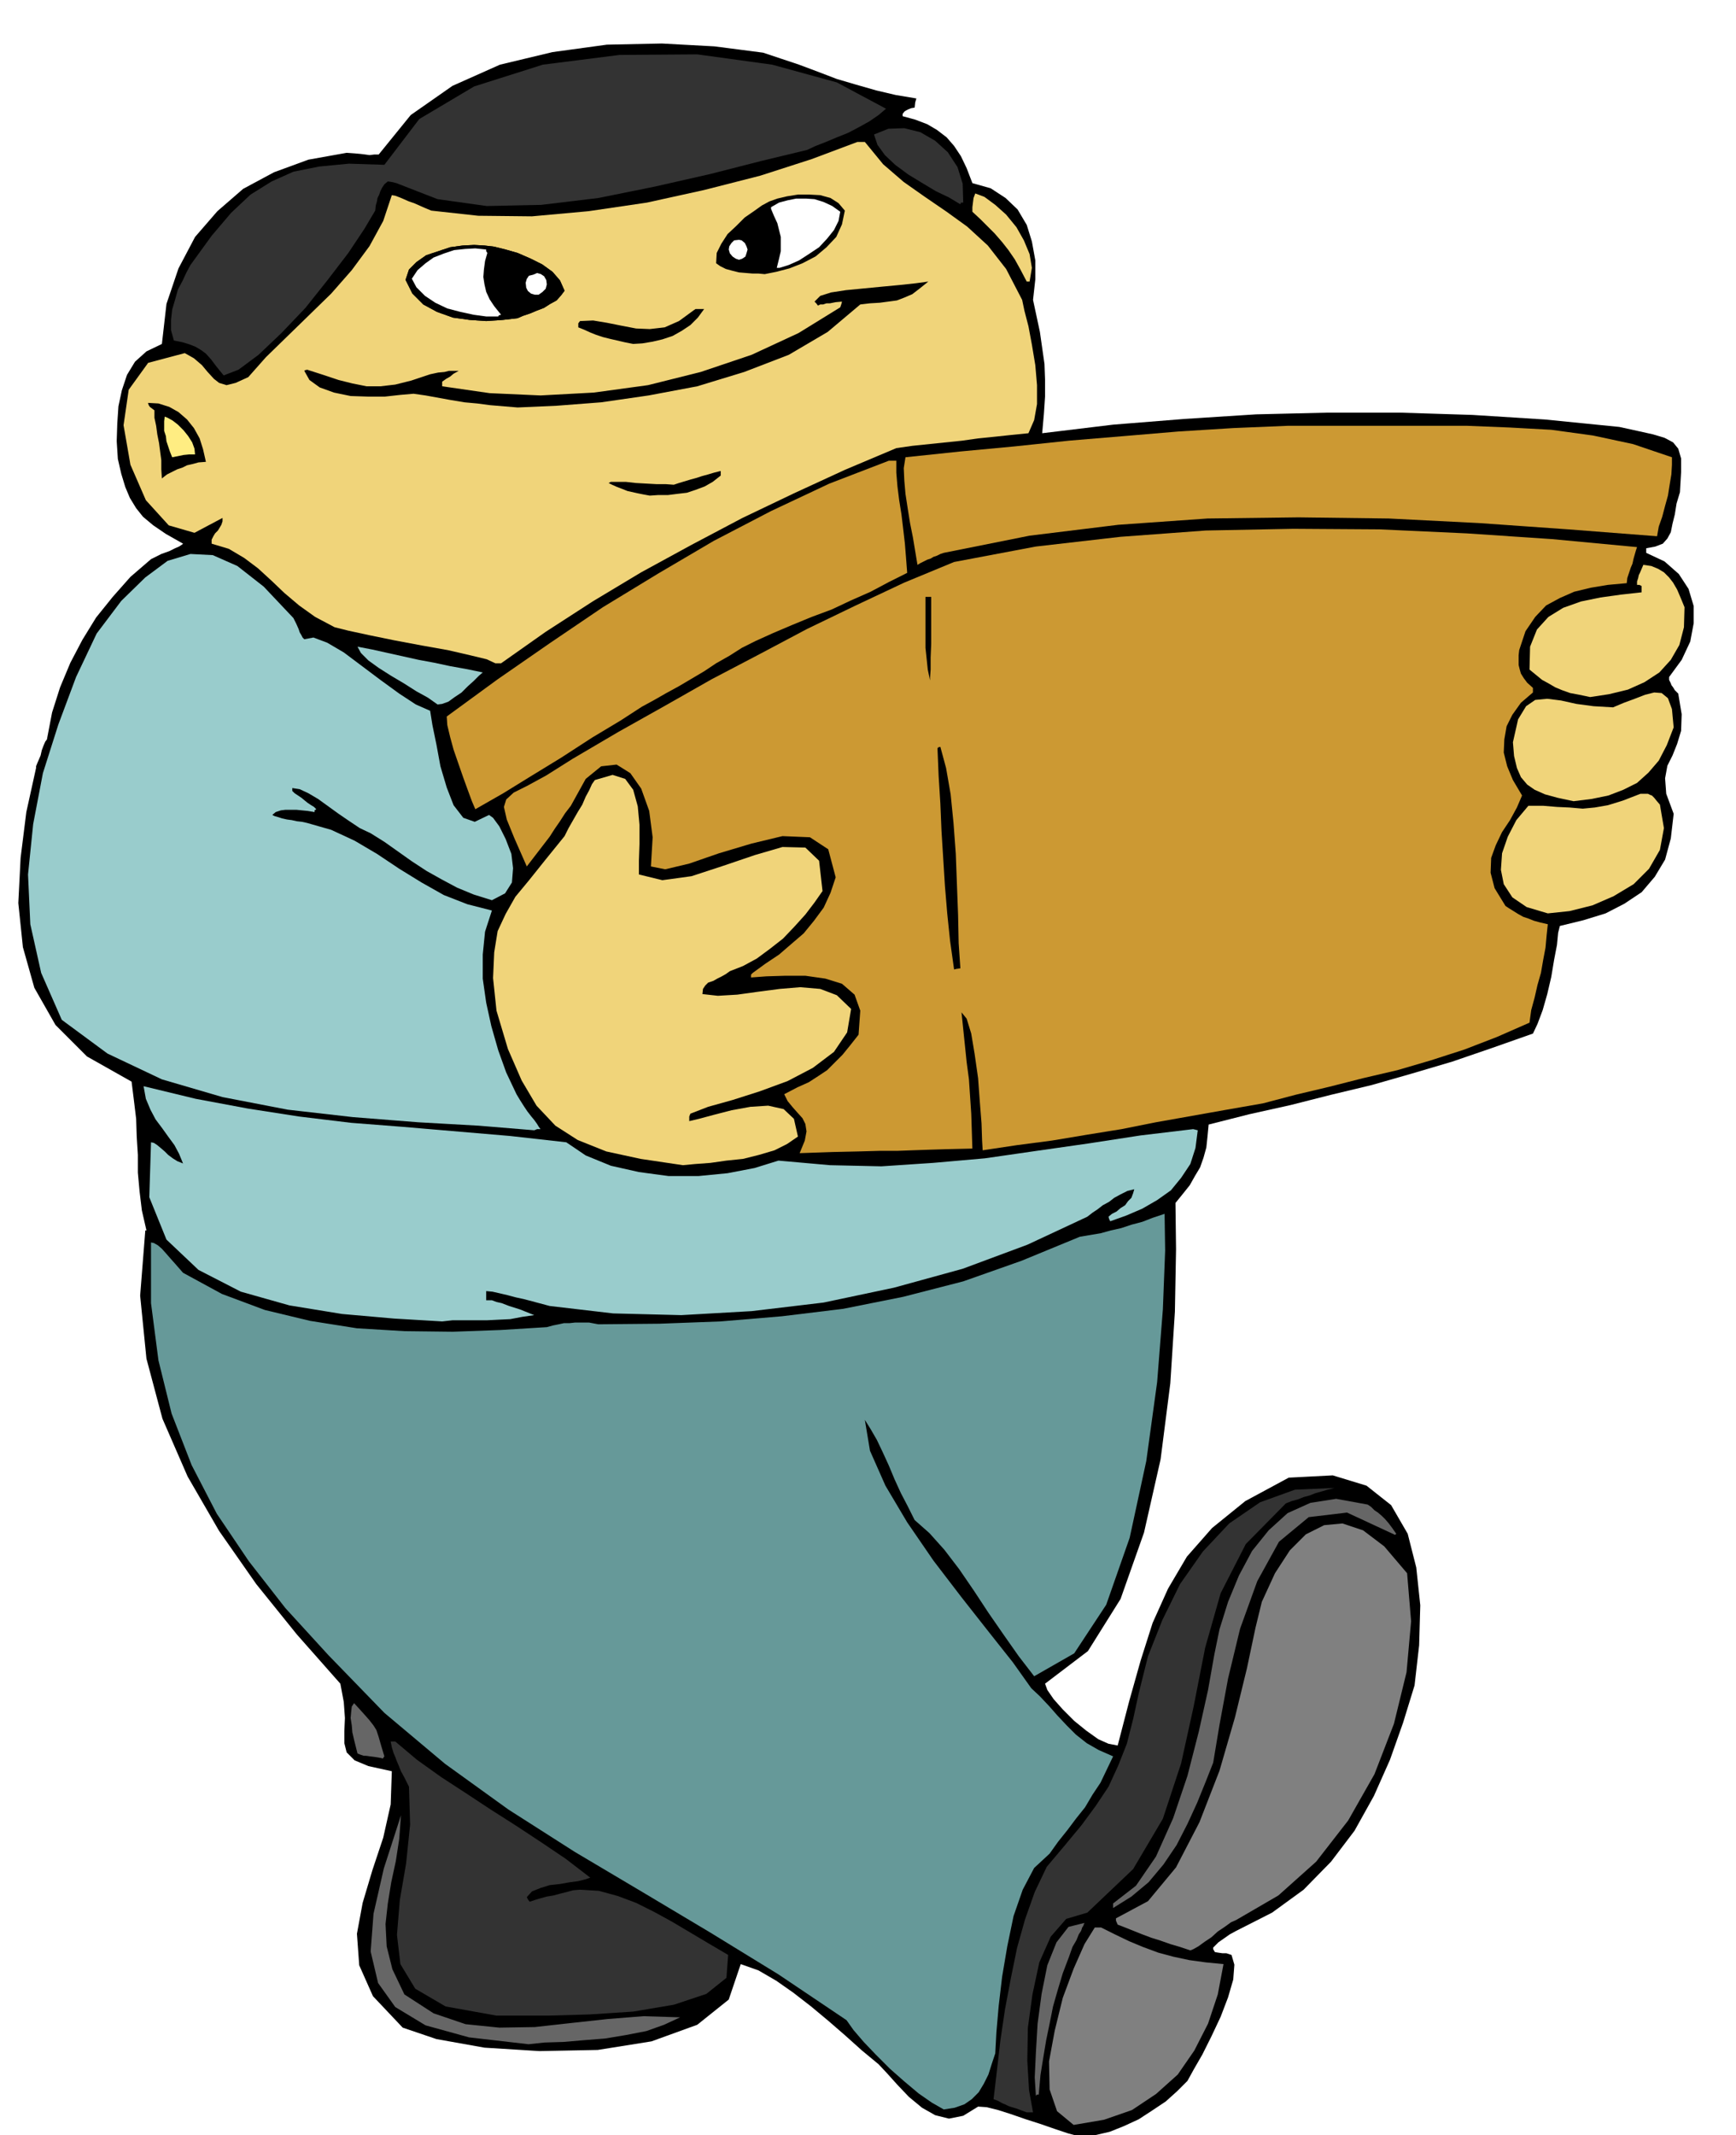 <svg xmlns="http://www.w3.org/2000/svg" fill-rule="evenodd" height="602.931" preserveAspectRatio="none" stroke-linecap="round" viewBox="0 0 3035 3731" width="490.455"><style>.brush0{fill:#fff}.brush1{fill:#000}.pen1{stroke:none}.brush2{fill:gray}.brush3{fill:#333}.brush5{fill:#666}.brush6{fill:#9cc}.brush7{fill:#f0d47a}.brush8{fill:#c93}.pen2{stroke:#000;stroke-width:2;stroke-linejoin:round}.pen3{stroke:none}</style><path class="pen1 brush1" d="m1891 3734-23-6-24-8-26-9-25-8-26-9-22-7-20-5-15-1-26 16-25 5-24-6-23-13-23-19-20-21-18-20-15-16-29-24-29-26-30-26-30-25-31-24-30-21-31-18-31-11-21 62-55 44-80 29-94 15-102 2-96-6-84-15-59-20-52-55-24-54-4-55 10-54 17-57 19-57 13-58 2-58-41-9-24-10-14-14-4-16v-21l1-23-2-28-6-32-76-86-71-88-65-93-55-95-44-101-28-105-11-110 9-114h2l-8-35-4-33-3-33v-31l-2-32-1-31-4-33-4-32-78-44-55-55-37-65-20-71-8-77 4-79 10-80 17-77v-3l2-5 3-7 3-7 2-9 3-8 3-7 3-4 9-47 14-44 18-43 21-40 24-39 29-36 31-35 36-31 18-9 14-5 10-5 7-3 6-4 1-1-30-17-22-15-18-15-12-15-11-18-8-19-7-23-6-26-2-31 1-31 2-30 6-28 9-27 14-23 20-18 27-13 8-70 21-62 29-55 39-45 45-39 54-29 60-22 67-12 14 1 11 1 8 1 7 1 8-1h8l56-69 73-51 83-37 92-22 95-13 96-2 92 5 85 11 30 10 33 11 32 12 34 13 34 10 35 10 34 8 36 6-2 7-1 9-6 1-5 2-4 2-3 2-3 4v4l22 6 21 8 17 10 17 13 13 15 12 18 10 21 10 26 32 9 26 17 21 20 16 27 9 29 6 33v33l-4 36 6 28 6 28 4 28 4 28 1 27v30l-2 30-3 34 124-15 125-10 125-8 126-3h125l127 4 127 8 130 13 32 7 27 6 20 6 15 8 9 11 5 17v24l-2 35-6 20-3 19-4 16-3 15-6 11-8 9-13 5-16 3v8l32 15 25 22 17 26 9 30v30l-6 32-15 32-22 30v5l3 6 1 3 3 4 3 5 6 6 6 36-1 29-7 23-8 20-9 18-4 22 2 27 13 35-5 43-10 37-18 30-23 27-30 20-33 17-39 12-41 10-3 12-2 21-5 26-5 30-7 30-8 28-9 24-8 17-71 25-70 24-71 21-70 20-71 17-71 18-72 16-71 18-2 21-2 19-5 18-6 17-9 15-9 16-12 15-13 16 1 81-2 109-8 125-17 133-29 128-41 116-57 91-75 57 4 11 11 16 16 18 20 20 21 17 21 15 18 8 16 3 20-77 20-71 21-66 27-60 33-56 44-50 58-47 76-41 77-4 59 18 43 34 29 50 15 59 7 66-2 70-8 70-20 65-23 65-28 63-34 61-41 54-48 49-55 40-63 32-11 6-10 7-10 7-9 9v3l3 5 6 1 7 1h7l9 3 5 17-2 26-9 31-13 34-16 34-16 32-15 26-11 20-18 18-20 18-24 16-23 15-26 12-25 10-26 6-23 3z"/><path class="pen1 brush2" d="m1877 3713-29-24-13-38-1-49 10-54 14-57 19-51 19-43 18-29h11l24 12 25 12 24 10 27 10 26 7 28 6 29 4 31 3-10 53-17 51-24 47-29 42-38 34-42 28-49 17-53 9z"/><path class="pen1 brush3" d="m1795 3691-11-4-8-3-7-2-6-2-6-3-5-2-7-4-8-3 6-51 6-52 8-54 10-53 11-54 14-50 17-48 21-44 32-38 29-35 25-34 22-33 17-37 15-38 11-43 10-46 16-64 25-63 31-63 40-57 46-49 54-37 61-22 69-3-12 3-10 3-11 3-10 4-11 3-10 4-11 3-10 4-70 71-44 86-27 95-20 102-22 100-32 97-52 88-80 76-37 11-27 31-20 45-12 56-8 58-1 58 3 51 7 39h-11z"/><path class="pen1" style="fill:#699" d="m1650 3686-21-12-23-16-25-21-25-22-25-25-21-22-18-21-12-17-119-80-119-73-119-71-118-70-116-74-111-80-106-89-98-101-75-82-64-82-56-83-44-85-35-90-23-93-13-100v-106l5 1 7 4 7 6 8 9 7 8 8 9 7 8 7 8 68 37 75 28 79 19 82 13 83 5 85 1 83-3 81-5 11-3 10-2 9-2h10l9-1h25l16 3 107-1 107-4 107-9 107-13 105-21 105-27 102-36 102-42 18-3 18-3 18-5 18-4 18-6 19-5 18-7 21-7 1 64-4 103-10 127-19 138-29 134-41 117-56 85-70 40-27-35-26-37-27-39-25-38-26-38-26-34-26-29-26-23-12-24-12-23-11-24-10-24-11-24-10-21-11-19-10-16 9 54 27 61 38 64 46 67 49 64 48 61 42 53 32 45 15 14 16 17 15 17 16 17 16 16 19 15 21 12 25 11-11 23-11 23-14 21-13 22-16 20-15 20-16 20-15 21-27 25-20 38-16 46-11 53-9 53-6 51-4 46-2 37-6 18-6 19-8 16-9 15-12 12-13 9-17 6-19 3z"/><path class="pen1 brush5" d="m1811 3662-2-32 2-43 3-51 7-52 10-50 16-40 21-27 28-7-1 2-1 3-2 3-2 6-4 6-4 10-7 12-6 17-11 29-9 30-8 28-6 30-6 29-5 30-5 31-3 34h-3l-2 2zm-887-90-104-12-76-21-53-32-30-42-13-55 5-66 18-79 30-93-3 41-6 39-8 37-6 37-4 36 2 39 10 40 21 44 51 33 56 19 59 6 62-1 63-7 64-7 63-5 64 2-28 13-31 11-36 7-36 6-38 3-35 3-33 1-28 3z"/><path class="pen1 brush3" d="m868 3522-89-16-53-31-26-43-6-51 5-61 11-64 7-68-2-66-8-16-6-11-4-10-3-7-3-8-3-7-3-10-2-10h8l38 32 42 30 43 28 44 29 44 28 44 29 43 29 43 33-9 3-12 3-15 2-17 3-18 2-16 5-15 6-9 10 2 4 3 4 9-3 10-3 11-3 12-2 11-3 12-3 11-3 12-1 33 2 33 9 32 12 32 16 31 17 32 19 32 19 34 20-3 40-35 28-57 19-71 12-77 5-71 2h-91z"/><path class="pen1 brush2" d="m2081 3408-18-6-17-5-17-6-16-5-16-6-15-6-15-6-13-5-3-7v-4l56-30 49-59 41-79 35-90 27-93 21-86 15-71 11-45 23-50 26-40 28-28 32-16 32-3 36 12 37 28 40 47 7 84-8 89-22 90-34 88-46 81-56 72-66 59-74 43-9 4-11 8-12 8-11 10-12 8-11 8-9 5-5 2z"/><path class="pen1 brush5" d="M1946 3334v-8l40-31 35-51 30-67 25-74 20-78 16-72 11-62 9-44 15-48 19-46 23-43 29-36 33-30 40-18 45-7 55 10 6 4 6 6 6 4 7 6 6 6 6 7 6 8 7 10-1 1-1 1-84-39-67 8-52 43-38 69-30 83-21 87-15 81-11 66-13 33-15 37-17 37-19 37-23 34-26 31-30 25-32 20zM667 3072l-12-2-8-1-7-1h-4l-6-2-5-2-3-12-3-12-3-13-1-12-2-13 1-11 1-9 4-6 11 12 9 10 7 8 7 9 5 8 4 12 4 14 6 20-3 4-2-1z"/><path class="pen1 brush6" d="m773 2309-84-5-91-8-92-15-85-24-74-38-56-53-30-74 3-96 5 1 6 4 6 5 7 6 6 6 8 6 8 5 10 4-7-17-8-15-11-15-10-14-12-16-9-17-8-19-4-22 91 22 91 17 90 14 91 11 90 7 94 8 94 8 98 11 34 23 44 18 49 11 52 7h52l51-5 47-9 42-13 90 8 90 2 90-6 91-8 90-13 91-13 91-14 92-11 4 1 4 1-4 31-9 28-16 24-18 22-24 17-26 15-28 12-28 10-2-4-1-4 6-5 8-4 7-6 8-5 5-7 6-6 3-8 2-7-12 3-12 6-11 6-9 7-11 6-9 7-9 6-9 7-105 49-113 42-120 33-123 26-126 15-123 7-119-3-111-13-15-4-15-4-15-4-14-3-15-4-13-3-13-3-11-1v16h10l8 3 9 2 13 5 19 6 25 10-21 3-21 4-21 1-20 1h-60l-18 2z"/><path class="pen1 brush7" d="m1194 2036-74-11-60-13-50-20-39-25-33-35-26-44-24-55-20-67-6-57 2-45 6-37 14-30 17-30 24-29 28-35 34-42 7-14 8-14 8-14 8-13 6-14 6-11 5-11 5-7 31-9 22 7 14 19 8 29 3 32v34l-1 29v24l41 10 51-7 55-18 56-19 48-14 40 1 24 23 6 53-14 20-16 21-19 21-20 21-23 18-23 17-24 13-23 9-7 5-7 4-8 4-7 4-9 3-5 5-4 6-1 9 27 3 34-2 36-5 38-5 36-3 35 3 29 11 25 24-7 41-23 34-37 28-44 23-49 18-47 15-43 12-31 12-2 5v8l17-4 26-7 31-8 33-6 31-2 27 6 18 17 7 31-19 13-22 11-27 8-28 7-29 3-28 4-27 2-21 2z"/><path class="pen1 brush8" d="m1398 2015 9-22 3-16-2-13-5-10-9-10-8-9-9-11-6-12 23-12 20-9 17-11 15-10 13-13 14-14 13-16 15-19 3-42-10-28-22-19-29-9-35-5h-35l-33 1-27 2v-5l3-3 22-16 24-16 22-19 21-18 18-22 17-23 12-26 9-27-13-49-32-21-48-2-54 13-57 17-52 18-42 10-25-5 3-51-6-46-14-39-19-27-24-15-27 3-27 22-26 47-10 13-9 14-9 13-9 14-10 13-10 13-10 13-10 13-22-50-13-32-5-22 4-13 13-12 24-12 33-18 46-29 80-47 82-46 81-46 84-44 83-44 85-41 85-40 87-36 143-27 148-17 149-11 153-3 151 1 152 7 149 10 149 14-2 6-2 7-2 7-2 9-3 7-3 9-3 9-1 9-33 3-30 5-29 7-25 11-24 13-19 20-17 25-11 33-1 9v17l2 8 2 7 5 8 6 8 10 9v8l-21 18-15 21-10 20-4 23-1 23 6 24 10 24 16 27-9 21-12 22-14 21-11 23-8 22-1 26 7 27 19 31 6 4 8 5 8 5 9 5 9 3 10 4 11 3 13 3-2 19-2 22-4 21-4 23-6 21-5 22-6 22-3 22-57 25-57 22-59 19-58 17-60 14-59 15-59 14-57 15-63 11-62 11-62 11-60 12-62 10-60 10-61 8-60 9-1-17-1-30-3-38-3-41-6-42-6-36-8-26-9-11 3 29 3 29 3 29 4 30 2 30 2 30 1 30 1 31-43 1-33 1-29 1-27 1h-31l-36 1-45 1-58 2z"/><path class="pen1 brush6" d="m934 1975-97-8-106-6-114-9-114-13-114-22-106-31-95-45-80-59-36-82-19-85-4-87 9-88 17-89 27-85 31-83 36-76 43-57 42-41 39-29 40-12 39 2 43 19 46 36 52 55 5 10 4 9 2 6 3 5 2 4 3 3 16-3 24 9 29 17 32 24 32 24 33 24 29 19 25 11 4 25 7 34 7 38 11 37 12 31 17 22 20 7 25-12 7 5 11 15 11 22 10 26 3 25-2 25-12 19-23 12-32-10-29-12-28-15-25-14-26-17-24-17-24-17-24-15-19-9-18-12-19-13-18-13-18-13-17-10-15-7-13-2v5l4 4 6 4 6 4 6 5 5 4 6 4 5 3 4 4-3 2v3l-12-2-10-1-10-1h-19l-8 1-9 3-6 5 4 2 7 2 6 2 9 2 8 1 9 2 9 1 9 2 42 12 41 19 39 23 39 26 39 24 39 22 41 16 43 11-12 37-4 40v42l6 42 9 41 12 42 14 39 18 38 6 10 7 11 6 9 7 9 5 6 5 7 3 5 3 4h-6l-5 2z"/><path class="pen1 brush1" d="m1668 1694-7-50-5-48-4-48-3-48-3-48-2-48-3-48-2-48 1-2 4-1 10 37 8 46 5 50 4 54 2 54 2 53 1 49 3 44-7 1-4 1z"/><path class="pen1 brush7" d="m2706 1596-37-11-25-17-15-23-5-25 2-29 10-29 15-29 21-25h26l24 2 22 1 23 2 21-2 23-4 26-8 31-12h13l4 2 3 1 4 4 4 5 6 7 7 41-7 38-19 33-27 27-35 21-37 16-40 10-38 4z"/><path class="pen1 brush8" d="m831 1414-6-14-7-19-8-22-8-23-9-26-6-22-5-21-1-15 89-65 91-63 93-63 97-59 97-57 100-52 102-48 104-40h13v21l2 24 3 24 4 25 3 25 3 26 2 25 2 26-32 16-32 17-34 15-34 16-35 13-34 14-33 14-31 14-24 12-22 14-23 13-21 14-22 13-22 13-22 12-21 12-22 12-37 24-50 30-54 35-54 33-47 29-35 20-14 8z"/><path class="pen1 brush7" d="m2751 1400-28-6-22-6-18-8-13-9-11-13-7-16-5-21-2-24 9-40 14-23 16-11 21-2 24 3 27 6 30 4 34 2 19-8 19-7 18-7 16-4 13 1 11 9 7 19 3 32-12 31-14 27-18 21-20 18-24 12-26 10-29 6-32 4z"/><path class="pen1 brush6" d="m765 1231-17-12-20-11-22-14-22-13-22-14-18-13-13-13-6-11 26 5 27 6 27 6 27 6 27 5 28 6 28 5 29 6-7 6-9 9-10 9-11 11-12 8-11 8-11 4-8 1z"/><path class="pen1 brush7" d="m2780 1218-19-4-16-3-14-5-12-5-12-7-11-6-11-9-11-9 1-40 12-30 20-22 26-16 31-11 34-7 36-5 36-4v-11l-4-2h-4v-6l2-6 1-5 2-4 3-7 3-7 14 2 12 5 10 6 9 9 7 9 7 12 6 14 7 17-1 35-8 31-15 26-20 22-26 17-29 13-33 8-33 5z"/><path class="pen1 brush1" d="m1626 1189-4-19-2-19-2-19v-89h10v82l-1 24v21l-1 14v5z"/><path class="pen1 brush7" d="m866 1159-15-7-29-7-39-9-45-8-48-9-44-9-37-8-24-6-34-18-28-20-26-22-22-21-24-22-24-18-27-16-30-9v-7l3-6 3-5 5-5 3-5 3-5 2-6v-6l-49 26-45-13-40-44-27-62-12-69 9-62 34-47 64-17 16 9 14 12 10 12 11 12 9 7 13 4 16-4 22-10 31-35 37-36 38-37 39-38 36-41 31-42 24-44 15-45 6 1 8 3 7 3 9 4 9 3 9 4 9 4 12 5 82 9 94 1 99-9 102-15 100-22 98-25 90-29 80-30h13l32 39 36 31 37 26 38 26 36 26 36 33 32 41 28 54 4 19 7 27 6 32 6 36 3 35v33l-5 28-10 23-30 3-28 3-30 3-28 4-29 3-29 3-29 3-28 4-90 38-89 41-90 43-89 47-88 48-85 51-82 53-78 55h-10z"/><path class="pen1 brush8" d="m1604 987-4-24-4-24-5-25-4-25-4-26-2-23-1-22 3-19 95-10 96-9 95-10 96-8 95-8 96-6 96-4h312l75 3 73 4 73 10 70 15 68 23v13l-1 17-3 18-3 19-5 18-5 19-6 17-3 17-155-12-156-11-158-8-158-2-159 2-156 11-155 19-150 30-6 2-6 3-6 2-5 3-6 2-6 3-6 3-5 3z"/><path class="pen1 brush1" d="m1136 866-11-2-10-2-9-2-9-2-10-4-8-3-9-4-6-3 4-2h26l18 2 18 1 18 1h16l14 1 9-3 10-3 10-3 11-3 9-3 11-3 10-3 12-3v8l-14 11-14 8-16 6-15 5-17 2-16 2h-17l-15 1zm-853-30-1-16v-16l-2-15-2-15-3-15-2-15-3-14v-13l-8-6-2-3-1-3v-1l18 1 19 6 16 9 15 13 12 15 10 18 6 19 5 22-13 1-11 3-9 2-8 4-9 3-8 4-10 5-9 7z"/><path class="pen1" style="fill:#ffed82" d="m301 799-4-10-3-9-3-9-1-9-3-9v-17l1-8 5 2 9 5 9 7 10 10 8 10 7 11 4 11 1 10h-10l-10 1-10 2-10 2z"/><path class="pen1 brush1" d="m905 712-24-2-24-2-23-3-22-2-24-4-22-4-22-4-21-3-23 2-27 3h-30l-30-1-29-6-25-9-18-13-9-16 1-1 4-1 28 9 27 9 24 6 25 5h24l26-3 28-7 33-11 14-3 11-1 8-2h17l-9 5-6 5-7 4-7 5v8l83 12 89 4 93-5 95-13 92-23 89-30 82-38 73-45 2-6 1-4-11 1-10 2h-6l-6 2h-5l-4 2-3-4-3-3 10-10 19-6 26-4 31-3 31-3 32-3 28-3 22-3-15 12-13 10-14 6-13 5-15 2-15 2-17 1-17 2-57 48-68 40-78 30-82 25-85 16-83 12-78 6-68 3z"/><path class="pen1 brush3" d="m391 656-13-16-9-12-9-10-8-6-10-6-10-4-13-4-15-3-5-18v-18l2-18 5-17 5-18 8-15 7-15 7-13 37-51 34-40 34-32 37-23 38-17 45-9 52-5 62 2 61-80 96-57 120-38 134-17 136-1 131 18 113 31 86 46-13 11-16 11-18 10-19 10-20 8-19 8-18 7-15 7-79 19-90 23-97 22-99 20-100 12-95 2-86-12-72-28-8-2-7-1-6 5-4 6-3 6-2 6-3 6-1 6-2 7-1 9-19 32-28 42-36 47-39 49-42 44-40 38-35 26-26 10z"/><path class="pen1 brush1" d="m1107 601-15-3-13-3-13-3-12-3-12-4-10-4-11-5-10-4v-7l3-4 23-1 24 4 25 5 26 5 24 1 26-3 25-11 26-19 3-2h15l-11 15-13 13-15 10-16 9-18 6-17 4-18 3-16 1z"/><path class="pen1 brush7" d="m1795 492-11-21-10-18-11-16-11-14-13-15-12-12-13-13-14-13v-8l1-8 1-8 3-8 16 6 19 14 19 17 18 22 13 23 10 24 4 24-4 24h-5z"/><path class="pen1 brush3" d="m1679 357-20-12-23-11-25-15-23-14-23-17-18-17-13-18-6-18 25-10 28-1 28 7 26 15 22 20 17 26 9 29 1 33h-4l-1 3z"/><path class="pen1 brush1" d="m905 556-26 3-29 2-29-2-29-4-28-10-24-13-19-19-12-24 6-18 13-13 17-12 21-7 21-7 22-3 20-1 18 1 17 2 20 5 21 6 23 10 20 10 18 13 13 15 8 18-6 8-8 9-11 6-11 7-13 5-12 5-12 4-9 4z"/><path class="pen1 brush1" d="m905 545-16-1-12-7-9-13-6-15-4-18-1-18v-16l3-13 9-2 15 4 19 7 21 11 19 11 17 11 12 10 5 9-9 7-8 6-9 5-8 6-10 4-9 4-10 3-9 5z"/><path class="pen1 brush0" d="M871 553h-21l-22-3-23-5-23-6-21-10-18-12-15-15-8-15 10-15 14-12 14-10 18-7 18-6 19-2 18-1 19 2v3l2 3-4 14-2 15-1 13 2 13 3 13 6 13 8 12 12 15-4 1-1 2z"/><path class="pen2 brush0" d="m932 479 7-3 7 2 6 4 4 7 1 8-2 8-6 6-7 5h-7l-7-2-6-5-3-6-1-9 2-7 4-6 8-2z"/><path class="pen3 brush1" d="m905 556-26 3-29 2-29-2-29-4-28-10-24-13-19-19-12-24 6-18 13-13 17-12 21-7 21-7 22-3 20-1 18 1 17 2 20 5 21 6 23 10 20 10 18 13 13 15 8 18-6 8-8 9-11 6-11 7-13 5-12 5-12 4-9 4z"/><path class="pen3 brush1" d="m905 545-16-1-12-7-9-13-6-15-4-18-1-18v-16l3-13 9-2 15 4 19 7 21 11 19 11 17 11 12 10 5 9-9 7-8 6-9 5-8 6-10 4-9 4-10 3-9 5z"/><path class="pen3 brush0" d="M871 553h-21l-22-3-23-5-23-6-21-10-18-12-15-15-8-15 10-15 14-12 14-10 18-7 18-6 19-2 18-1 19 2v3l2 3-4 14-2 15-1 13 2 13 3 13 6 13 8 12 12 15-4 1-1 2z"/><path class="pen2 brush0" d="m932 479 7-3 7 2 6 4 4 7 1 8-2 8-6 6-7 5h-7l-7-2-6-5-3-6-1-9 2-7 4-6 8-2z"/><path class="pen3 brush1" d="m1337 479 20-4 23-6 23-9 23-12 19-16 17-18 10-22 5-24-11-13-14-9-18-5-19-1h-20l-19 3-17 4-14 5-13 7-14 10-16 11-15 15-15 14-11 17-8 16-1 18 7 5 10 5 11 3 12 3 12 1 12 1h10l11 1z"/><path class="pen3 brush1" d="m1332 471 12-5 9-9 4-14 1-15-3-17-3-16-5-14-5-11-9 2-12 8-14 11-14 14-13 14-10 15-7 12v9l8 3 9 4 8 2 9 2 8 1 9 1 9 1 9 2z"/><path class="pen3 brush0" d="m1363 468 16-5 18-8 17-11 18-12 14-15 12-15 8-16 3-16-14-10-15-7-16-5-15-1h-17l-15 3-15 4-14 8v3l5 12 6 13 3 12 3 12v25l-3 13-4 16h5z"/><path class="pen2 brush0" d="m1292 418-9 1-5 5-4 6-1 6 2 7 5 6 6 4 6 2 6-2 6-4 2-6 2-7-2-6-3-6-6-5-5-1z"/></svg>
